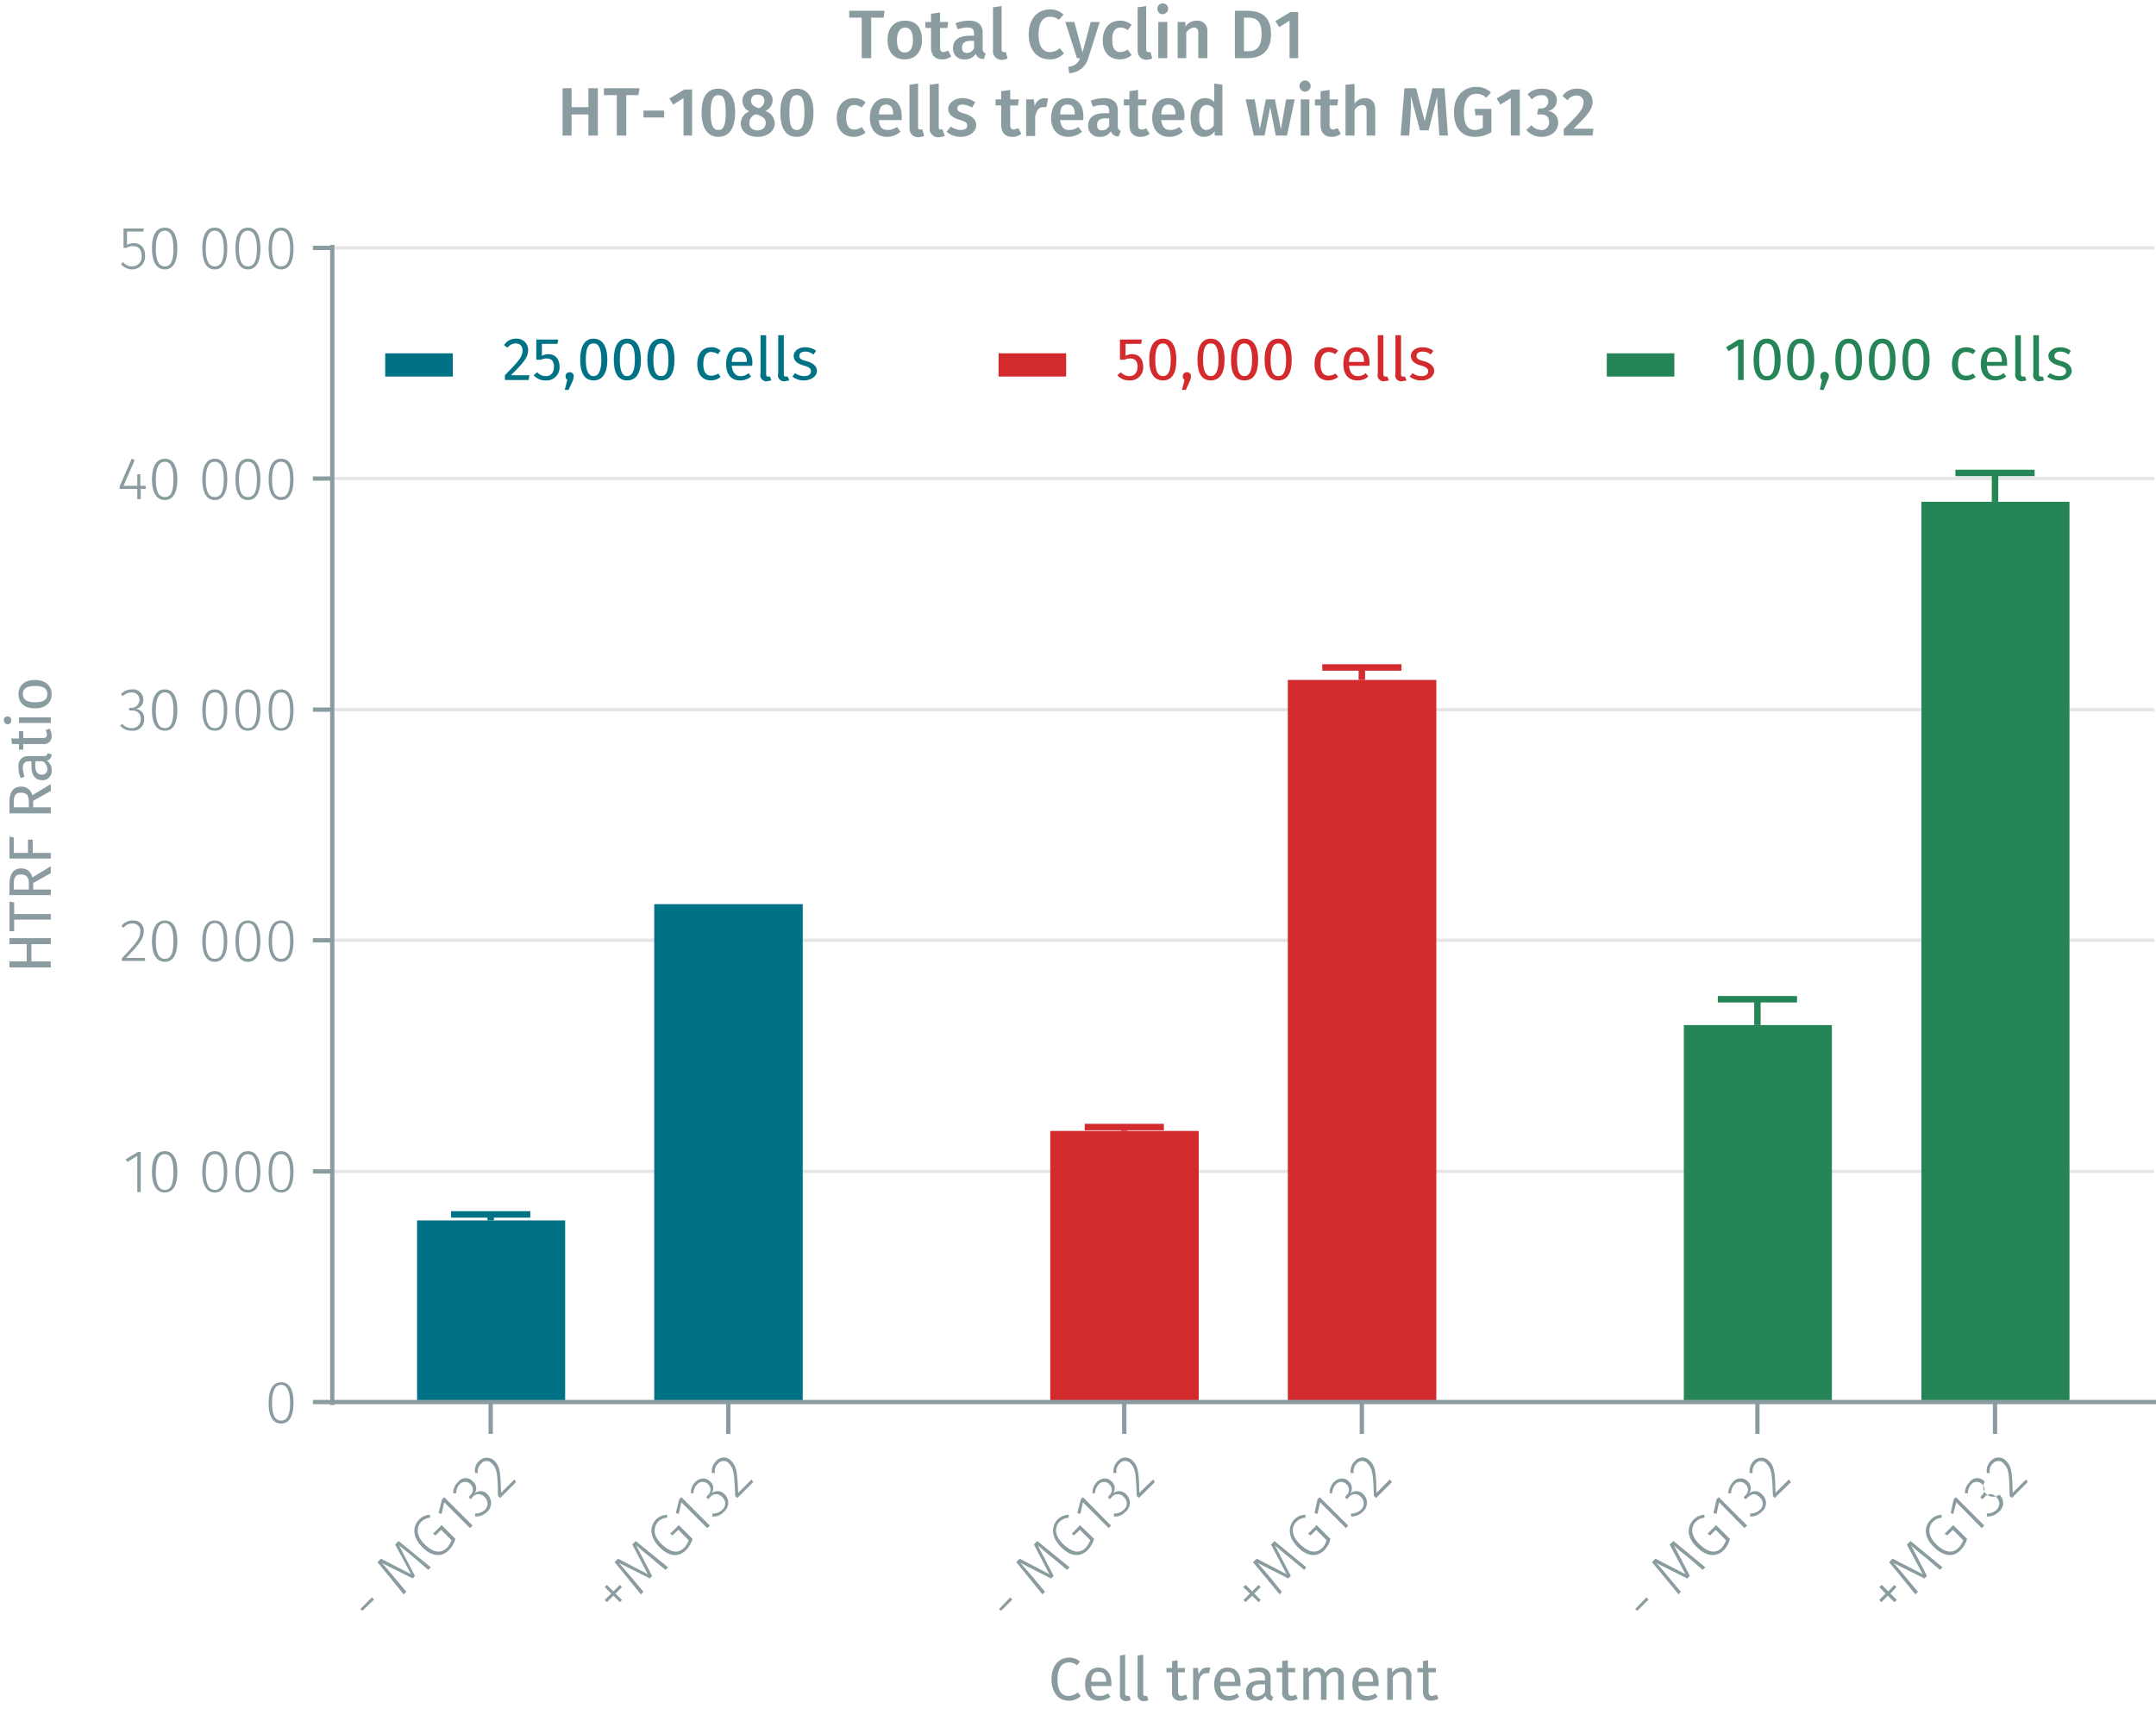 <svg id="Calque_1" data-name="Calque 1" xmlns="http://www.w3.org/2000/svg" viewBox="0 0 500.9 400"><line x1="77.2" y1="272.2" x2="500.5" y2="272.2" fill="none" stroke="#e5e5e5" stroke-miterlimit="10" stroke-width="0.75"/><line x1="77.2" y1="218.5" x2="500.5" y2="218.5" fill="none" stroke="#e5e5e5" stroke-miterlimit="10" stroke-width="0.75"/><line x1="77.2" y1="164.9" x2="500.5" y2="164.9" fill="none" stroke="#e5e5e5" stroke-miterlimit="10" stroke-width="0.75"/><line x1="77.2" y1="111.2" x2="500.5" y2="111.2" fill="none" stroke="#e5e5e5" stroke-miterlimit="10" stroke-width="0.75"/><line x1="77.2" y1="57.6" x2="500.5" y2="57.6" fill="none" stroke="#e5e5e5" stroke-miterlimit="10" stroke-width="0.75"/><polyline points="391.2 238.2 391.2 325.8 425.6 325.8 425.6 238.2 391.2 238.2" fill="#268557" fill-rule="evenodd"/><polyline points="446.4 116.6 446.4 325.8 480.8 325.8 480.8 116.6 446.4 116.6" fill="#268557" fill-rule="evenodd"/><polyline points="244 262.8 244 325.8 278.5 325.8 278.5 262.8 244 262.8" fill="#d32a2e" fill-rule="evenodd"/><polyline points="299.2 158 299.2 325.8 333.7 325.8 333.7 158 299.2 158" fill="#d32a2e" fill-rule="evenodd"/><polyline points="96.9 283.6 96.9 325.8 131.3 325.8 131.3 283.6 96.9 283.6" fill="#007286" fill-rule="evenodd"/><polyline points="152 210.1 152 325.8 186.5 325.8 186.5 210.1 152 210.1" fill="#007286" fill-rule="evenodd"/><path d="M463.5,333.2v-7.4m-55.2,7.4v-7.4m-91.9,7.4v-7.4m-55.2,7.4v-7.4m-92,7.4v-7.4M114,333.2v-7.4m-37.2,0H500.9" fill="none" stroke="#8b9ca0" stroke-miterlimit="10"/><path d="M68.2,326c0,3.1-1,4.8-2.9,4.8s-2.9-1.7-2.9-4.8,1-4.8,2.9-4.8S68.2,322.8,68.2,326Zm-5,0c0,2.8.7,4.1,2.1,4.1s2.1-1.2,2.1-4.1-.8-4.2-2.1-4.2S63.2,323.1,63.2,326Z" fill="#8b9ca0"/><path d="M32.7,277h-.8v-8.4L29.6,270l-.4-.6,2.8-1.7h.7Z" fill="#8b9ca0"/><path d="M41.2,272.3c0,3.2-1,4.8-2.9,4.8s-3-1.6-3-4.8,1.1-4.8,3-4.8S41.2,269.2,41.2,272.3Zm-5,0c0,2.9.7,4.2,2.1,4.2s2-1.3,2-4.2-.7-4.1-2-4.1S36.2,269.5,36.2,272.3Z" fill="#8b9ca0"/><path d="M52.8,272.3c0,3.2-1,4.8-2.9,4.8s-2.9-1.6-2.9-4.8,1-4.8,2.9-4.8S52.8,269.2,52.8,272.3Zm-5,0c0,2.9.7,4.2,2.1,4.2s2.1-1.3,2.1-4.2-.8-4.1-2.1-4.1S47.8,269.5,47.8,272.3Z" fill="#8b9ca0"/><path d="M60.5,272.3c0,3.2-1,4.8-2.9,4.8s-2.9-1.6-2.9-4.8,1-4.8,2.9-4.8S60.5,269.2,60.5,272.3Zm-5,0c0,2.9.7,4.2,2.1,4.2s2.1-1.3,2.1-4.2-.8-4.1-2.1-4.1S55.5,269.5,55.5,272.3Z" fill="#8b9ca0"/><path d="M68.2,272.3c0,3.2-1,4.8-2.9,4.8s-2.9-1.6-2.9-4.8,1-4.8,2.9-4.8S68.2,269.2,68.2,272.3Zm-5,0c0,2.9.7,4.2,2.1,4.2s2.1-1.3,2.1-4.2-.8-4.1-2.1-4.1S63.2,269.5,63.2,272.3Z" fill="#8b9ca0"/><path d="M33.4,216.3c0,1.9-1,3-4.1,6.3h4.4v.7H28.3v-.6c3.5-3.7,4.3-4.7,4.3-6.3a1.7,1.7,0,0,0-1.8-1.8,2.5,2.5,0,0,0-2.1,1l-.5-.4a3.1,3.1,0,0,1,2.7-1.3A2.3,2.3,0,0,1,33.4,216.3Z" fill="#8b9ca0"/><path d="M41.2,218.7c0,3.1-1,4.8-2.9,4.8s-3-1.7-3-4.8,1.1-4.8,3-4.8S41.2,215.5,41.2,218.7Zm-5,0c0,2.8.7,4.1,2.1,4.1s2-1.2,2-4.1-.7-4.2-2-4.2S36.2,215.8,36.2,218.7Z" fill="#8b9ca0"/><path d="M52.8,218.7c0,3.1-1,4.8-2.9,4.8s-2.9-1.7-2.9-4.8,1-4.8,2.9-4.8S52.8,215.5,52.8,218.7Zm-5,0c0,2.8.7,4.1,2.1,4.1s2.1-1.2,2.1-4.1-.8-4.2-2.1-4.2S47.8,215.8,47.8,218.7Z" fill="#8b9ca0"/><path d="M60.5,218.7c0,3.1-1,4.8-2.9,4.8s-2.9-1.7-2.9-4.8,1-4.8,2.9-4.8S60.5,215.5,60.5,218.7Zm-5,0c0,2.8.7,4.1,2.1,4.1s2.1-1.2,2.1-4.1-.8-4.2-2.1-4.2S55.5,215.8,55.5,218.7Z" fill="#8b9ca0"/><path d="M68.2,218.7c0,3.1-1,4.8-2.9,4.8s-2.9-1.7-2.9-4.8,1-4.8,2.9-4.8S68.2,215.5,68.2,218.7Zm-5,0c0,2.8.7,4.1,2.1,4.1s2.1-1.2,2.1-4.1-.8-4.2-2.1-4.2S63.2,215.8,63.2,218.7Z" fill="#8b9ca0"/><path d="M33.3,162.6a2,2,0,0,1-1.9,2.1,2.2,2.2,0,0,1,2.1,2.4,2.6,2.6,0,0,1-2.9,2.7,3.4,3.4,0,0,1-2.7-1.2l.5-.4a2.8,2.8,0,0,0,2.1,1,2,2,0,0,0,2.2-2.1c0-1.4-.8-2-2.1-2H30v-.6h.4a1.9,1.9,0,0,0,2-1.9,1.7,1.7,0,0,0-1.8-1.7,3,3,0,0,0-2.1.9l-.4-.5a3.4,3.4,0,0,1,2.5-1.1A2.4,2.4,0,0,1,33.3,162.6Z" fill="#8b9ca0"/><path d="M41.2,165c0,3.2-1,4.8-2.9,4.8s-3-1.6-3-4.8,1.1-4.8,3-4.8S41.2,161.9,41.2,165Zm-5,0c0,2.9.7,4.2,2.1,4.2s2-1.3,2-4.2-.7-4.1-2-4.1S36.2,162.2,36.2,165Z" fill="#8b9ca0"/><path d="M52.8,165c0,3.2-1,4.8-2.9,4.8S47,168.2,47,165s1-4.8,2.9-4.8S52.8,161.9,52.8,165Zm-5,0c0,2.9.7,4.2,2.1,4.2S52,167.9,52,165s-.8-4.1-2.1-4.1S47.8,162.2,47.8,165Z" fill="#8b9ca0"/><path d="M60.5,165c0,3.2-1,4.8-2.9,4.8s-2.9-1.6-2.9-4.8,1-4.8,2.9-4.8S60.5,161.9,60.5,165Zm-5,0c0,2.9.7,4.2,2.1,4.2s2.1-1.3,2.1-4.2-.8-4.1-2.1-4.1S55.5,162.2,55.5,165Z" fill="#8b9ca0"/><path d="M68.2,165c0,3.2-1,4.8-2.9,4.8s-2.9-1.6-2.9-4.8,1-4.8,2.9-4.8S68.2,161.9,68.2,165Zm-5,0c0,2.9.7,4.2,2.1,4.2s2.1-1.3,2.1-4.2-.8-4.1-2.1-4.1S63.2,162.2,63.2,165Z" fill="#8b9ca0"/><path d="M33.9,113.6H32.7V116h-.8v-2.4H27.8V113l2.8-6.4.7.3-2.6,6h3.2v-2.7h.7v2.7h1.2Z" fill="#8b9ca0"/><path d="M41.2,111.4c0,3.1-1,4.8-2.9,4.8s-3-1.7-3-4.8,1.1-4.8,3-4.8S41.2,108.2,41.2,111.4Zm-5,0c0,2.9.7,4.1,2.1,4.1s2-1.2,2-4.1-.7-4.1-2-4.1S36.2,108.5,36.2,111.4Z" fill="#8b9ca0"/><path d="M52.8,111.4c0,3.1-1,4.8-2.9,4.8s-2.9-1.7-2.9-4.8,1-4.8,2.9-4.8S52.8,108.2,52.8,111.4Zm-5,0c0,2.9.7,4.1,2.1,4.1s2.1-1.2,2.1-4.1-.8-4.1-2.1-4.1S47.8,108.5,47.8,111.4Z" fill="#8b9ca0"/><path d="M60.5,111.4c0,3.1-1,4.8-2.9,4.8s-2.9-1.7-2.9-4.8,1-4.8,2.9-4.8S60.5,108.2,60.5,111.4Zm-5,0c0,2.9.7,4.1,2.1,4.1s2.1-1.2,2.1-4.1-.8-4.1-2.1-4.1S55.5,108.5,55.5,111.4Z" fill="#8b9ca0"/><path d="M68.2,111.4c0,3.1-1,4.8-2.9,4.8s-2.9-1.7-2.9-4.8,1-4.8,2.9-4.8S68.2,108.2,68.2,111.4Zm-5,0c0,2.9.7,4.1,2.1,4.1s2.1-1.2,2.1-4.1-.8-4.1-2.1-4.1S63.2,108.5,63.2,111.4Z" fill="#8b9ca0"/><path d="M33.3,53.8H29.5v3.1a3.4,3.4,0,0,1,1.6-.4c1.6,0,2.6,1.1,2.6,2.9a3,3,0,0,1-3,3.2,3.6,3.6,0,0,1-2.6-1.2l.5-.5a2.5,2.5,0,0,0,2.1,1,2.2,2.2,0,0,0,2.2-2.5c0-1.6-.9-2.2-2-2.2a2.6,2.6,0,0,0-1.5.4h-.7V53.1h4.7Z" fill="#8b9ca0"/><path d="M41.2,57.8c0,3.1-1,4.8-2.9,4.8s-3-1.7-3-4.9,1.1-4.8,3-4.8S41.2,54.6,41.2,57.8Zm-5-.1c0,2.9.7,4.2,2.1,4.2s2-1.3,2-4.1-.7-4.2-2-4.2S36.2,54.9,36.2,57.7Z" fill="#8b9ca0"/><path d="M52.8,57.8c0,3.1-1,4.8-2.9,4.8S47,60.9,47,57.7s1-4.8,2.9-4.8S52.8,54.6,52.8,57.8Zm-5-.1c0,2.9.7,4.2,2.1,4.2S52,60.6,52,57.8s-.8-4.2-2.1-4.2S47.8,54.9,47.8,57.7Z" fill="#8b9ca0"/><path d="M60.5,57.8c0,3.1-1,4.8-2.9,4.8s-2.9-1.7-2.9-4.9,1-4.8,2.9-4.8S60.5,54.6,60.5,57.8Zm-5-.1c0,2.9.7,4.2,2.1,4.2s2.1-1.3,2.1-4.1-.8-4.2-2.1-4.2S55.5,54.9,55.5,57.7Z" fill="#8b9ca0"/><path d="M68.2,57.8c0,3.1-1,4.8-2.9,4.8s-2.9-1.7-2.9-4.9,1-4.8,2.9-4.8S68.2,54.6,68.2,57.8Zm-5-.1c0,2.9.7,4.2,2.1,4.2s2.1-1.3,2.1-4.1-.8-4.2-2.1-4.2S63.2,54.9,63.2,57.7Z" fill="#8b9ca0"/><path d="M77.2,57.6H72.7m4.5,53.6H72.7m4.5,53.7H72.7m4.5,53.6H72.7m4.5,53.7H72.7m4.5,53.6H72.7m4.5.7V56.9" fill="none" stroke="#8b9ca0" stroke-miterlimit="10"/><polyline points="399.1 232.2 417.5 232.2 408.3 232.2 408.3 238.2" fill="none" stroke="#268557" stroke-miterlimit="10" stroke-width="1.5"/><polyline points="454.3 109.9 472.7 109.9 463.5 109.9 463.5 116.6" fill="none" stroke="#268557" stroke-miterlimit="10" stroke-width="1.5"/><polyline points="252 261.9 270.4 261.9 261.2 261.9 261.2 262.8" fill="none" stroke="#d32a2e" stroke-miterlimit="10" stroke-width="1.5"/><polyline points="307.2 155.1 325.6 155.1 316.4 155.1 316.4 158" fill="none" stroke="#d32a2e" stroke-miterlimit="10" stroke-width="1.5"/><polyline points="104.8 282.2 123.2 282.2 114 282.2 114 283.6" fill="none" stroke="#007286" stroke-miterlimit="10" stroke-width="1.5"/><path d="M205.3,4.1h-2.9v9.4h-2.2V4.1h-2.9V2.5h8.2Z" fill="#8b9ca0"/><path d="M214.2,9.3c0,2.7-1.5,4.5-4,4.5s-4-1.7-4-4.5,1.5-4.5,4.1-4.5S214.2,6.5,214.2,9.3Zm-5.8,0c0,2,.6,2.9,1.8,2.9s1.9-.9,1.9-2.9-.7-2.9-1.8-2.9S208.4,7.3,208.4,9.3Z" fill="#8b9ca0"/><path d="M221,13.1a3.3,3.3,0,0,1-2.1.7c-1.7,0-2.6-1-2.6-2.8V6.5H215V5.1h1.3V3.2l2.1-.3V5.1h1.9l-.2,1.4h-1.7V11c0,.8.2,1.1.9,1.1l1-.3Z" fill="#8b9ca0"/><path d="M229,12.4l-.4,1.3a1.8,1.8,0,0,1-1.9-1.2,2.9,2.9,0,0,1-2.6,1.3,2.5,2.5,0,0,1-2.7-2.6c0-1.9,1.4-2.9,3.9-2.9h1V7.8c0-1.1-.5-1.4-1.6-1.4a7.3,7.3,0,0,0-2.2.4L222,5.4a8.9,8.9,0,0,1,3.1-.6c2.3,0,3.2,1.1,3.2,2.9v3.6A1,1,0,0,0,229,12.4Zm-2.7-1.2V9.5h-.8c-1.3,0-2,.5-2,1.5s.4,1.3,1.2,1.3A1.8,1.8,0,0,0,226.3,11.2Z" fill="#8b9ca0"/><path d="M230.7,11.6V1.7l2-.3V11.5c0,.4.2.6.5.6h.5l.4,1.5a4.2,4.2,0,0,1-1.3.3A2,2,0,0,1,230.7,11.6Z" fill="#8b9ca0"/><path d="M247.1,3.4,246,4.6a3.1,3.1,0,0,0-2-.7c-1.6,0-2.7,1.1-2.7,4.1s1.1,4.1,2.7,4.1a3.4,3.4,0,0,0,2.2-.9l1,1.2a4.4,4.4,0,0,1-3.3,1.4c-2.9,0-4.9-2.1-4.9-5.8s2.1-5.8,4.9-5.8A4.4,4.4,0,0,1,247.1,3.4Z" fill="#8b9ca0"/><path d="M252.8,13.6a4.7,4.7,0,0,1-4.4,3.4l-.2-1.5a2.8,2.8,0,0,0,2.7-2h-.7l-2.7-8.4h2.1l1.9,7.1,1.9-7.1h2.1Z" fill="#8b9ca0"/><path d="M262.9,5.8,262,7a2.7,2.7,0,0,0-1.7-.6c-1.2,0-1.9.9-1.9,2.9s.7,2.8,1.9,2.8a2.9,2.9,0,0,0,1.7-.6l.9,1.3a4.1,4.1,0,0,1-2.7,1c-2.5,0-4-1.7-4-4.4s1.5-4.6,4-4.6A3.8,3.8,0,0,1,262.9,5.8Z" fill="#8b9ca0"/><path d="M264.3,11.6V1.7l2-.3V11.5c0,.4.2.6.5.6h.5l.4,1.5a4.2,4.2,0,0,1-1.4.3C265,13.8,264.3,13,264.3,11.6Z" fill="#8b9ca0"/><path d="M271.4,2a1.3,1.3,0,0,1-1.3,1.3A1.2,1.2,0,0,1,268.9,2,1.2,1.2,0,0,1,270.1.8,1.2,1.2,0,0,1,271.4,2Zm-.2,11.5h-2.1V5.1h2.1Z" fill="#8b9ca0"/><path d="M280.5,7.4v6.1h-2.1V7.7c0-1-.4-1.3-1-1.3a2.4,2.4,0,0,0-1.8,1.2v5.9h-2V5.1h1.8V6.2a3.1,3.1,0,0,1,2.6-1.4A2.3,2.3,0,0,1,280.5,7.4Z" fill="#8b9ca0"/><path d="M295.3,7.9c0,4.5-2.8,5.6-5.4,5.6h-3V2.5h2.7C292.5,2.5,295.3,3.4,295.3,7.9ZM289,4.1v7.8h1c1.7,0,3.1-.7,3.1-4s-1.5-3.8-3.1-3.8Z" fill="#8b9ca0"/><path d="M301.6,13.5h-2V4.8l-2.4,1.5-.9-1.4,3.5-2.1h1.8Z" fill="#8b9ca0"/><path d="M136.7,26.6h-3.9v4.9h-2.1v-11h2.1v4.4h3.9V20.5h2.2v11h-2.2Z" fill="#8b9ca0"/><path d="M148.3,22.1h-2.8v9.4h-2.2V22.1h-3V20.5h8.3Z" fill="#8b9ca0"/><path d="M149.5,25.7h4.8v1.6h-4.8Z" fill="#8b9ca0"/><path d="M160.8,31.5h-2V22.8l-2.4,1.5-.9-1.4,3.5-2.1h1.8Z" fill="#8b9ca0"/><path d="M170.8,26.1c0,3.7-1.4,5.7-3.9,5.7s-3.9-2-3.9-5.7,1.4-5.5,3.9-5.5S170.8,22.6,170.8,26.1Zm-5.7,0c0,3.1.6,4.1,1.8,4.1s1.7-1,1.7-4.1-.5-4-1.7-4S165.1,23.2,165.1,26.1Z" fill="#8b9ca0"/><path d="M180,28.6c0,1.8-1.6,3.2-4,3.2s-3.9-1.4-3.9-3.1a3,3,0,0,1,2-2.8,2.7,2.7,0,0,1-1.6-2.5c0-1.8,1.6-2.8,3.5-2.8s3.5.9,3.5,2.7a2.8,2.8,0,0,1-1.7,2.5A3.1,3.1,0,0,1,180,28.6Zm-2.1,0c0-1-.5-1.4-2-2h-.5a2.2,2.2,0,0,0-1.3,2.1c0,1,.8,1.6,1.9,1.6S177.9,29.6,177.9,28.6Zm-3.4-5.2c0,.9.6,1.3,1.6,1.7h.3a1.9,1.9,0,0,0,1.2-1.8A1.4,1.4,0,0,0,176,22,1.3,1.3,0,0,0,174.5,23.4Z" fill="#8b9ca0"/><path d="M189,26.1c0,3.7-1.3,5.7-3.9,5.7s-3.8-2-3.8-5.7,1.3-5.5,3.8-5.5S189,22.6,189,26.1Zm-5.6,0c0,3.1.5,4.1,1.7,4.1s1.8-1,1.8-4.1-.6-4-1.8-4S183.4,23.2,183.4,26.1Z" fill="#8b9ca0"/><path d="M201.1,23.8l-.9,1.2a2.9,2.9,0,0,0-1.7-.6c-1.2,0-1.9.9-1.9,2.9s.7,2.8,1.9,2.8a2.9,2.9,0,0,0,1.7-.6l.9,1.3a4.3,4.3,0,0,1-2.7,1c-2.5,0-4-1.7-4-4.4s1.5-4.6,4-4.6A3.8,3.8,0,0,1,201.1,23.8Z" fill="#8b9ca0"/><path d="M209.5,27.9h-5.3c.1,1.8.9,2.3,2.1,2.3a3.7,3.7,0,0,0,2.1-.7l.8,1.1a4.6,4.6,0,0,1-3.1,1.2c-2.6,0-4-1.8-4-4.4s1.3-4.6,3.7-4.6,3.7,1.6,3.7,4.3Zm-2-1.4c0-1.4-.5-2.2-1.6-2.2s-1.6.6-1.7,2.3h3.3Z" fill="#8b9ca0"/><path d="M211.3,29.6V19.7l2-.3V29.5c0,.4.1.6.5.6h.5l.4,1.5a4.9,4.9,0,0,1-1.4.3C212,31.8,211.3,31,211.3,29.6Z" fill="#8b9ca0"/><path d="M216,29.6V19.7l2.1-.3V29.5c0,.4.1.6.4.6h.5l.5,1.5a5.8,5.8,0,0,1-1.4.3A2,2,0,0,1,216,29.6Z" fill="#8b9ca0"/><path d="M226.6,23.8l-.8,1.2a4.4,4.4,0,0,0-2.2-.7c-.8,0-1.2.4-1.2.9s.3.8,1.7,1.2,2.7,1.2,2.7,2.7-1.6,2.7-3.5,2.7a5,5,0,0,1-3.4-1.2l1-1.2a4,4,0,0,0,2.3.8c.9,0,1.5-.3,1.5-1s-.3-.9-1.9-1.4-2.5-1.3-2.5-2.5,1.3-2.5,3.3-2.5A4.9,4.9,0,0,1,226.6,23.8Z" fill="#8b9ca0"/><path d="M237.3,31.1a3.3,3.3,0,0,1-2.1.7c-1.7,0-2.6-1-2.6-2.8V24.5h-1.3V23.1h1.3V21.2l2.1-.3v2.2h2l-.2,1.4h-1.8V29c0,.8.3,1.1.9,1.1l1-.3Z" fill="#8b9ca0"/><path d="M243.5,22.9l-.4,2h-.7c-1.1,0-1.6.8-1.9,2.2v4.5h-2.1V23.1h1.8l.2,1.6a2.4,2.4,0,0,1,2.2-1.9Z" fill="#8b9ca0"/><path d="M251.6,27.9h-5.3c.2,1.8,1,2.3,2.1,2.3a3.3,3.3,0,0,0,2.1-.7l.9,1.1a5,5,0,0,1-3.2,1.2c-2.6,0-4-1.8-4-4.4s1.4-4.6,3.8-4.6,3.7,1.6,3.7,4.3A1.9,1.9,0,0,1,251.6,27.9Zm-1.9-1.4c0-1.4-.5-2.2-1.7-2.2s-1.6.6-1.7,2.3h3.4Z" fill="#8b9ca0"/><path d="M260.4,30.4l-.5,1.3a1.7,1.7,0,0,1-1.8-1.2,2.9,2.9,0,0,1-2.6,1.3,2.5,2.5,0,0,1-2.7-2.6c0-1.9,1.4-2.9,3.9-2.9h1v-.5c0-1.1-.5-1.4-1.6-1.4a6.9,6.9,0,0,0-2.2.4l-.5-1.4a8.9,8.9,0,0,1,3.1-.6c2.2,0,3.2,1.1,3.2,2.9v3.6A1,1,0,0,0,260.4,30.4Zm-2.7-1.2V27.5h-.8c-1.4,0-2,.5-2,1.5s.4,1.3,1.2,1.3A1.8,1.8,0,0,0,257.7,29.2Z" fill="#8b9ca0"/><path d="M267.1,31.1a3.4,3.4,0,0,1-2.2.7c-1.6,0-2.5-1-2.5-2.8V24.5h-1.3V23.1h1.3V21.2l2-.3v2.2h2l-.2,1.4h-1.8V29c0,.8.3,1.1.9,1.1a1.7,1.7,0,0,0,1-.3Z" fill="#8b9ca0"/><path d="M275.1,27.9h-5.3c.2,1.8,1,2.3,2.1,2.3a3.5,3.5,0,0,0,2.1-.7l.8,1.1a4.6,4.6,0,0,1-3.1,1.2c-2.6,0-4-1.8-4-4.4s1.3-4.6,3.7-4.6,3.8,1.6,3.8,4.3C275.2,27.4,275.1,27.7,275.1,27.9Zm-2-1.4c0-1.4-.5-2.2-1.6-2.2s-1.6.6-1.7,2.3h3.3Z" fill="#8b9ca0"/><path d="M284,19.7V31.5h-1.8v-1a2.9,2.9,0,0,1-2.4,1.3c-2.1,0-3.2-1.8-3.2-4.5s1.3-4.5,3.4-4.5a2.9,2.9,0,0,1,2.1.9V19.4Zm-2,9.4V25.3a1.9,1.9,0,0,0-1.6-.9c-1.1,0-1.8.9-1.8,2.9s.6,2.9,1.7,2.9A2.1,2.1,0,0,0,282,29.1Z" fill="#8b9ca0"/><path d="M299,31.5h-2.6l-1.3-6.6-1.3,6.6h-2.5l-1.9-8.4h2.1l1.2,6.9,1.4-6.9h2.1l1.4,6.9,1.2-6.9h2Z" fill="#8b9ca0"/><path d="M304.5,20a1.3,1.3,0,0,1-2.6,0,1.3,1.3,0,0,1,2.6,0Zm-.3,11.5h-2V23.1h2Z" fill="#8b9ca0"/><path d="M311.5,31.1a3.3,3.3,0,0,1-2.1.7c-1.7,0-2.6-1-2.6-2.8V24.5h-1.3V23.1h1.3V21.2l2.1-.3v2.2h2l-.2,1.4h-1.8V29c0,.8.3,1.1.9,1.1l1-.3Z" fill="#8b9ca0"/><path d="M319.5,25.4v6.1h-2V25.7c0-1-.4-1.3-1-1.3a2.2,2.2,0,0,0-1.8,1.2v5.9h-2.1V19.7l2.1-.2v4.6a2.9,2.9,0,0,1,2.4-1.3C318.7,22.8,319.5,23.8,319.5,25.4Z" fill="#8b9ca0"/><path d="M336.4,31.5h-2l-.3-4.6c-.1-1.6-.2-3.3-.2-4.5l-2,7.9h-2l-2.1-7.9c0,1.5,0,3-.1,4.6l-.3,4.5h-2l.9-11H329l2,7.7,1.8-7.7h2.8Z" fill="#8b9ca0"/><path d="M346.4,21.5l-1.1,1.2a3.3,3.3,0,0,0-2.3-.9c-1.6,0-2.9,1.2-2.9,4.2s.9,4.2,2.6,4.2a4.1,4.1,0,0,0,1.8-.5V26.8h-1.7l-.2-1.5h3.9v5.4a7,7,0,0,1-3.8,1.1c-3.1,0-4.9-2-4.9-5.8s2.4-5.8,5.1-5.8A4.8,4.8,0,0,1,346.4,21.5Z" fill="#8b9ca0"/><path d="M353.1,31.5H351V22.8l-2.4,1.5-.9-1.4,3.5-2.1h1.9Z" fill="#8b9ca0"/><path d="M361.7,23.3a2.5,2.5,0,0,1-2.1,2.5,2.6,2.6,0,0,1,2.4,2.7c0,1.8-1.4,3.3-3.9,3.3a4.6,4.6,0,0,1-3.5-1.6l1.2-1.1a3.1,3.1,0,0,0,2.2,1.1,1.7,1.7,0,0,0,1.9-1.8c0-1.3-.7-1.8-1.9-1.8h-.9l.3-1.4h.6a1.6,1.6,0,0,0,1.7-1.7,1.4,1.4,0,0,0-1.6-1.4,3,3,0,0,0-2.2,1l-1-1.2a4.8,4.8,0,0,1,3.4-1.3C360.5,20.6,361.7,21.8,361.7,23.3Z" fill="#8b9ca0"/><path d="M370,23.6c0,1.8-1.1,3.1-4.4,6.3h4.6l-.2,1.6h-6.7V30c3.7-3.7,4.6-4.7,4.6-6.3a1.5,1.5,0,0,0-1.6-1.5,2.5,2.5,0,0,0-2.1,1.1l-1.2-1a4.1,4.1,0,0,1,3.5-1.7C368.7,20.6,370,21.9,370,23.6Z" fill="#8b9ca0"/><path d="M250.9,386.1l-.7.9a2.7,2.7,0,0,0-1.8-.7c-1.5,0-2.7,1-2.7,3.9s1.1,3.9,2.6,3.9a3.6,3.6,0,0,0,2.1-.8l.7.8a3.8,3.8,0,0,1-2.8,1.1c-2.3,0-4-1.8-4-5s1.8-5,4-5A3.6,3.6,0,0,1,250.9,386.1Z" fill="#8b9ca0"/><path d="M258.2,391.8h-4.7c.1,1.7.9,2.3,2,2.3a3.3,3.3,0,0,0,1.9-.6l.6.8a4.8,4.8,0,0,1-2.6.9c-2.1,0-3.3-1.5-3.3-3.8s1.2-3.9,3.1-3.9,3,1.4,3,3.6Zm-1.2-1.1c0-1.4-.6-2.2-1.8-2.2s-1.6.7-1.7,2.3H257Z" fill="#8b9ca0"/><path d="M260.2,393.6v-8.9l1.2-.2v9c0,.4.2.6.5.6h.5l.3.9a1.7,1.7,0,0,1-1,.3A1.4,1.4,0,0,1,260.2,393.6Z" fill="#8b9ca0"/><path d="M264.3,393.6v-8.9l1.3-.2v9c0,.4.1.6.4.6h.5l.3.9a1.7,1.7,0,0,1-1,.3A1.4,1.4,0,0,1,264.3,393.6Z" fill="#8b9ca0"/><path d="M275.9,394.7a2.8,2.8,0,0,1-1.6.5,1.8,1.8,0,0,1-2-2.1v-4.5H271v-1h1.3V386l1.3-.2v1.8h1.7v1h-1.6V393c0,.8.2,1.1.9,1.1l1-.3Z" fill="#8b9ca0"/><path d="M281.2,387.5l-.3,1.3h-.6q-1.4,0-1.8,2.1V395h-1.3v-7.4h1.1l.2,1.5c.4-1.1,1-1.6,1.9-1.6Z" fill="#8b9ca0"/><path d="M288.2,391.8h-4.7c.1,1.7.9,2.3,2,2.3a3.5,3.5,0,0,0,1.9-.6l.5.8a4.2,4.2,0,0,1-2.5.9c-2.1,0-3.3-1.5-3.3-3.8s1.2-3.9,3.1-3.9,3,1.4,3,3.6Zm-1.3-1.1c0-1.4-.5-2.2-1.7-2.2s-1.6.7-1.7,2.3h3.4Z" fill="#8b9ca0"/><path d="M295.8,394.3l-.3.9a1.6,1.6,0,0,1-1.5-1.1,2.7,2.7,0,0,1-2.2,1.1,2.1,2.1,0,0,1-2.3-2.2c0-1.6,1.2-2.5,3.2-2.5h1.2V390c0-1.1-.6-1.5-1.6-1.5a10,10,0,0,0-2,.4l-.3-.9a6,6,0,0,1,2.6-.5c1.7,0,2.6.9,2.6,2.4v3.4A.9.9,0,0,0,295.8,394.3Zm-1.9-1.2v-1.7h-1c-1.4,0-2,.5-2,1.5s.4,1.3,1.2,1.3A2.1,2.1,0,0,0,293.9,393.1Z" fill="#8b9ca0"/><path d="M301.5,394.7a3,3,0,0,1-1.6.5,1.8,1.8,0,0,1-2-2.1v-4.5h-1.3v-1h1.3V386l1.3-.2v1.8h1.7v1h-1.6V393c0,.8.2,1.1.9,1.1l.9-.3Z" fill="#8b9ca0"/><path d="M312.2,389.7V395h-1.3v-5.1c0-1.1-.4-1.4-1-1.4s-1.2.5-1.7,1.3V395h-1.3v-5.1c0-1.1-.5-1.4-1.1-1.4s-1.2.5-1.7,1.3V395h-1.3v-7.4h1.1v1.1a2.6,2.6,0,0,1,2.2-1.2,1.8,1.8,0,0,1,1.8,1.3,2.6,2.6,0,0,1,2.2-1.3A2,2,0,0,1,312.2,389.7Z" fill="#8b9ca0"/><path d="M320.3,391.8h-4.7c.1,1.7.9,2.3,2,2.3a3.3,3.3,0,0,0,1.9-.6l.6.8a4.8,4.8,0,0,1-2.6.9c-2.1,0-3.3-1.5-3.3-3.8s1.2-3.9,3.1-3.9,3,1.4,3,3.6Zm-1.3-1.1c0-1.4-.5-2.2-1.7-2.2s-1.6.7-1.7,2.3H319Z" fill="#8b9ca0"/><path d="M327.9,389.7V395h-1.2v-5.1c0-1.1-.5-1.4-1.2-1.4a2.3,2.3,0,0,0-1.9,1.3V395h-1.3v-7.4h1.1v1.1a2.8,2.8,0,0,1,2.3-1.2A1.9,1.9,0,0,1,327.9,389.7Z" fill="#8b9ca0"/><path d="M334.2,394.7a3.1,3.1,0,0,1-1.7.5c-1.2,0-1.9-.7-1.9-2.1v-4.5h-1.3v-1h1.3V386l1.2-.2v1.8h1.8v1h-1.7V393c0,.8.3,1.1.9,1.1l1-.3Z" fill="#8b9ca0"/><path d="M7.3,219.4v4h4.5v1.4H2.2v-1.4h4v-4h-4V218h9.6v1.4Z" fill="#8b9ca0"/><path d="M3.3,209.7v2.7h8.5v1.3H3.3v2.7H2.2v-6.9Z" fill="#8b9ca0"/><path d="M7.7,205.2v1.5h4.1V208H2.2v-2.5c0-2.4.9-3.7,2.7-3.7a2.5,2.5,0,0,1,2.6,2.1l4.3-2.6v1.6Zm-1,.1c0-1.3-.5-2.1-1.8-2.1s-1.7.7-1.7,2.3v1.2H6.7Z" fill="#8b9ca0"/><path d="M2.2,199.5v-5.1l1,.2v3.6H6.5v-3.1H7.6v3.1h4.2v1.3Z" fill="#8b9ca0"/><path d="M7.7,186.1v1.5h4.1V189H2.2v-2.6q0-3.6,2.7-3.6a2.5,2.5,0,0,1,2.6,2l4.3-2.6v1.6Zm-1,.2c0-1.4-.5-2.1-1.8-2.1s-1.7.7-1.7,2.2v1.2H6.7Z" fill="#8b9ca0"/><path d="M11.1,175l.9.3a1.6,1.6,0,0,1-1.1,1.5A2.4,2.4,0,0,1,12,179a2.1,2.1,0,0,1-2.2,2.3c-1.6,0-2.5-1.2-2.5-3.2v-1.2H6.8c-1.1,0-1.5.6-1.5,1.6a10,10,0,0,0,.4,2l-.9.3a6,6,0,0,1-.5-2.6,2.2,2.2,0,0,1,2.4-2.5h3.4A.9.9,0,0,0,11.1,175Zm-1.2,1.9H8.2v1q0,2.1,1.5,2.1a1.2,1.2,0,0,0,1.3-1.3A2.1,2.1,0,0,0,9.9,176.9Z" fill="#8b9ca0"/><path d="M11.5,169.3a3,3,0,0,1,.5,1.6,1.8,1.8,0,0,1-2.1,2H5.4v1.3h-1v-1.3H2.8l-.2-1.3H4.4v-1.7h1v1.6H9.8c.8,0,1.1-.2,1.1-.8a1.7,1.7,0,0,0-.3-1Z" fill="#8b9ca0"/><path d="M1.8,166.5c.5,0,.8.3.8.9a.8.8,0,0,1-.8.9.9.9,0,0,1-.9-.9A.8.8,0,0,1,1.8,166.5Zm10,.2V168H4.4v-1.3Z" fill="#8b9ca0"/><path d="M8.1,158c2.3,0,3.9,1.2,3.9,3.3s-1.5,3.3-3.9,3.3-3.8-1.2-3.8-3.3S5.8,158,8.1,158Zm0,5.2c2,0,2.9-.6,2.9-1.9s-.9-1.9-2.9-1.9-2.8.7-2.8,1.9S6.2,163.2,8.1,163.2Z" fill="#8b9ca0"/><path d="M122.7,81.3c0,1.8-1.1,3-4,5.9H123l-.2,1.1h-5.5V87.2c3.3-3.4,4.1-4.3,4.1-5.8a1.5,1.5,0,0,0-1.6-1.6,2.4,2.4,0,0,0-1.9,1l-.8-.6a3.2,3.2,0,0,1,2.8-1.5A2.6,2.6,0,0,1,122.7,81.3Z" fill="#007286"/><path d="M129.5,79.9h-3.6v2.8a2.8,2.8,0,0,1,1.5-.4c1.6,0,2.6,1.1,2.6,3a3,3,0,0,1-3.2,3.1,3.5,3.5,0,0,1-2.8-1.2l.8-.7a2.7,2.7,0,0,0,2,.9c1.2,0,1.9-.8,1.9-2.2s-.7-1.9-1.7-1.9a2.8,2.8,0,0,0-1.3.3h-1.1V78.9h5.1Z" fill="#007286"/><path d="M133.3,87.4a3.6,3.6,0,0,1-.2,1l-1,2.2h-.9l.6-2.3a1,1,0,0,1-.4-.9.9.9,0,0,1,.9-.9A.9.9,0,0,1,133.3,87.4Z" fill="#007286"/><path d="M141.1,83.6c0,3.1-1.1,4.8-3.2,4.8s-3.1-1.7-3.1-4.8,1-4.9,3.1-4.9S141.1,80.5,141.1,83.6Zm-5,0c0,2.7.7,3.8,1.8,3.8s1.8-1.1,1.8-3.8-.6-3.8-1.8-3.8S136.1,80.8,136.1,83.6Z" fill="#007286"/><path d="M148.9,83.6c0,3.1-1.1,4.8-3.2,4.8s-3.1-1.7-3.1-4.8,1-4.9,3.1-4.9S148.9,80.5,148.9,83.6Zm-4.9,0c0,2.7.6,3.8,1.7,3.8s1.8-1.1,1.8-3.8-.6-3.8-1.8-3.8S144,80.8,144,83.6Z" fill="#007286"/><path d="M156.7,83.6c0,3.1-1,4.8-3.1,4.8s-3.2-1.7-3.2-4.8,1.1-4.9,3.2-4.9S156.7,80.5,156.7,83.6Zm-4.9,0c0,2.7.6,3.8,1.8,3.8s1.7-1.1,1.7-3.8-.6-3.8-1.7-3.8S151.8,80.8,151.8,83.6Z" fill="#007286"/><path d="M167.4,81.5l-.6.8a2.8,2.8,0,0,0-1.6-.5c-1.1,0-1.8.9-1.8,2.8s.7,2.7,1.8,2.7a3.4,3.4,0,0,0,1.7-.5l.5.8a3.5,3.5,0,0,1-2.2.8c-2,0-3.2-1.4-3.2-3.8s1.2-3.9,3.2-3.9A2.9,2.9,0,0,1,167.4,81.5Z" fill="#007286"/><path d="M174.7,85H170c.2,1.7,1,2.4,2,2.4a2.6,2.6,0,0,0,1.9-.7l.6.8a3.9,3.9,0,0,1-2.6.9c-2,0-3.2-1.4-3.2-3.8s1.1-3.9,3-3.9,3.1,1.4,3.1,3.6A1.5,1.5,0,0,1,174.7,85Zm-1.2-1c0-1.5-.6-2.3-1.7-2.3s-1.7.7-1.8,2.4h3.5Z" fill="#007286"/><path d="M176.7,86.8V77.9H178v9c0,.4.1.6.4.6h.5l.3.9-1,.2A1.4,1.4,0,0,1,176.7,86.8Z" fill="#007286"/><path d="M180.8,86.8V77.9h1.3v9c0,.4.1.6.4.6h.5l.4.9-1.1.2A1.4,1.4,0,0,1,180.8,86.8Z" fill="#007286"/><path d="M189.6,81.5l-.6.9a3,3,0,0,0-1.9-.7c-.9,0-1.4.4-1.4,1s.4.9,1.6,1.2,2.5,1,2.5,2.3-1.5,2.2-3,2.2a4.1,4.1,0,0,1-2.7-.9l.6-.8a3.8,3.8,0,0,0,2.1.7c1,0,1.6-.4,1.6-1.1s-.4-1-1.8-1.4-2.2-1.1-2.2-2.2,1.1-2,2.6-2A4.2,4.2,0,0,1,189.6,81.5Z" fill="#007286"/><polyline points="89.5 82.1 89.5 87.5 105.2 87.5 105.2 82.1 89.5 82.1" fill="#007286" fill-rule="evenodd"/><path d="M265.1,79.9h-3.6v2.8a2.8,2.8,0,0,1,1.5-.4c1.6,0,2.6,1.1,2.6,3a3,3,0,0,1-3.2,3.1,3.5,3.5,0,0,1-2.8-1.2l.8-.7a2.7,2.7,0,0,0,2,.9c1.1,0,1.9-.8,1.9-2.2s-.8-1.9-1.7-1.9a3.5,3.5,0,0,0-1.4.3h-1V78.9h5.1Z" fill="#d32a2e"/><path d="M273.3,83.6c0,3.1-1,4.8-3.1,4.8s-3.2-1.7-3.2-4.8,1.1-4.9,3.2-4.9S273.3,80.5,273.3,83.6Zm-4.9,0c0,2.7.6,3.8,1.8,3.8s1.8-1.1,1.8-3.8-.7-3.8-1.8-3.8S268.4,80.8,268.4,83.6Z" fill="#d32a2e"/><path d="M276.7,87.4a3.6,3.6,0,0,1-.2,1l-1,2.2h-.9l.6-2.3a1,1,0,0,1-.4-.9.9.9,0,0,1,.9-.9A.9.9,0,0,1,276.7,87.4Z" fill="#d32a2e"/><path d="M284.5,83.6c0,3.1-1.1,4.8-3.2,4.8s-3.1-1.7-3.1-4.8,1-4.9,3.1-4.9S284.5,80.5,284.5,83.6Zm-5,0c0,2.7.7,3.8,1.8,3.8s1.8-1.1,1.8-3.8-.6-3.8-1.8-3.8S279.5,80.8,279.5,83.6Z" fill="#d32a2e"/><path d="M292.3,83.6c0,3.1-1,4.8-3.2,4.8s-3.1-1.7-3.1-4.8,1-4.9,3.1-4.9S292.3,80.5,292.3,83.6Zm-4.9,0c0,2.7.6,3.8,1.7,3.8s1.8-1.1,1.8-3.8-.6-3.8-1.8-3.8S287.4,80.8,287.4,83.6Z" fill="#d32a2e"/><path d="M300.1,83.6c0,3.1-1,4.8-3.1,4.8s-3.2-1.7-3.2-4.8,1.1-4.9,3.2-4.9S300.1,80.5,300.1,83.6Zm-4.9,0c0,2.7.6,3.8,1.8,3.8s1.8-1.1,1.8-3.8-.7-3.8-1.8-3.8S295.2,80.8,295.2,83.6Z" fill="#d32a2e"/><path d="M310.9,81.5l-.7.8a2.7,2.7,0,0,0-1.5-.5c-1.2,0-1.9.9-1.9,2.8s.7,2.7,1.9,2.7a3.3,3.3,0,0,0,1.6-.5l.6.8a3.8,3.8,0,0,1-2.3.8c-2,0-3.2-1.4-3.2-3.8s1.2-3.9,3.2-3.9A3.2,3.2,0,0,1,310.9,81.5Z" fill="#d32a2e"/><path d="M318.1,85h-4.7c.2,1.7,1,2.4,2,2.4a2.6,2.6,0,0,0,1.9-.7l.6.8a3.7,3.7,0,0,1-2.6.9c-2,0-3.2-1.4-3.2-3.8s1.1-3.9,3-3.9,3.1,1.4,3.1,3.6A1.5,1.5,0,0,1,318.1,85Zm-1.2-1c0-1.5-.6-2.3-1.7-2.3s-1.7.7-1.8,2.4h3.5Z" fill="#d32a2e"/><path d="M320.1,86.8V77.9h1.3v9c0,.4.1.6.4.6h.5l.4.9-1.1.2A1.4,1.4,0,0,1,320.1,86.8Z" fill="#d32a2e"/><path d="M324.2,86.8V77.9h1.3v9c0,.4.1.6.5.6h.4l.4.9-1.1.2A1.4,1.4,0,0,1,324.2,86.8Z" fill="#d32a2e"/><path d="M333,81.5l-.6.9a2.8,2.8,0,0,0-1.9-.7c-.9,0-1.4.4-1.4,1s.4.9,1.6,1.2,2.5,1,2.5,2.3-1.4,2.2-2.9,2.2a4.2,4.2,0,0,1-2.8-.9l.7-.8a3.2,3.2,0,0,0,2,.7c1,0,1.6-.4,1.6-1.1s-.4-1-1.8-1.4-2.2-1.1-2.2-2.2,1.1-2,2.6-2A4.2,4.2,0,0,1,333,81.5Z" fill="#d32a2e"/><polyline points="232 82.1 232 87.5 247.7 87.5 247.7 82.1 232 82.1" fill="#d32a2e" fill-rule="evenodd"/><path d="M405.1,88.3h-1.3v-8l-2.2,1.3-.6-.9,2.9-1.8h1.2Z" fill="#268557"/><path d="M413.7,83.6c0,3.1-1.1,4.8-3.2,4.8s-3.1-1.7-3.1-4.8,1-4.9,3.1-4.9S413.7,80.5,413.7,83.6Zm-5,0c0,2.7.6,3.8,1.8,3.8s1.8-1.1,1.8-3.8-.6-3.8-1.8-3.8S408.7,80.8,408.7,83.6Z" fill="#268557"/><path d="M421.5,83.6c0,3.1-1.1,4.8-3.2,4.8s-3.1-1.7-3.1-4.8,1-4.9,3.1-4.9S421.5,80.5,421.5,83.6Zm-5,0c0,2.7.6,3.8,1.8,3.8s1.8-1.1,1.8-3.8-.6-3.8-1.8-3.8S416.5,80.8,416.5,83.6Z" fill="#268557"/><path d="M424.9,87.4a1.9,1.9,0,0,1-.3,1l-.9,2.2h-.9l.5-2.3a1.3,1.3,0,0,1-.4-.9,1,1,0,0,1,2,0Z" fill="#268557"/><path d="M432.6,83.6c0,3.1-1,4.8-3.1,4.8s-3.1-1.7-3.1-4.8,1-4.9,3.1-4.9S432.6,80.5,432.6,83.6Zm-4.9,0c0,2.7.6,3.8,1.8,3.8s1.8-1.1,1.8-3.8-.6-3.8-1.8-3.8S427.7,80.8,427.7,83.6Z" fill="#268557"/><path d="M440.4,83.6c0,3.1-1,4.8-3.1,4.8s-3.1-1.7-3.1-4.8,1-4.9,3.1-4.9S440.4,80.5,440.4,83.6Zm-4.9,0c0,2.7.6,3.8,1.8,3.8s1.8-1.1,1.8-3.8-.6-3.8-1.8-3.8S435.5,80.8,435.5,83.6Z" fill="#268557"/><path d="M448.3,83.6c0,3.1-1.1,4.8-3.2,4.8s-3.1-1.7-3.1-4.8,1-4.9,3.1-4.9S448.3,80.5,448.3,83.6Zm-5,0c0,2.7.6,3.8,1.8,3.8s1.8-1.1,1.8-3.8-.6-3.8-1.8-3.8S443.3,80.8,443.3,83.6Z" fill="#268557"/><path d="M459,81.5l-.6.8a3,3,0,0,0-1.6-.5c-1.2,0-1.9.9-1.9,2.8s.7,2.7,1.9,2.7a3,3,0,0,0,1.6-.5l.6.8a3.5,3.5,0,0,1-2.2.8c-2,0-3.3-1.4-3.3-3.8s1.3-3.9,3.3-3.9A3.2,3.2,0,0,1,459,81.5Z" fill="#268557"/><path d="M466.3,85h-4.7c.1,1.7.9,2.4,2,2.4a2.8,2.8,0,0,0,1.9-.7l.6.8a4.1,4.1,0,0,1-2.6.9c-2.1,0-3.3-1.4-3.3-3.8s1.2-3.9,3.1-3.9,3,1.4,3,3.6Zm-1.2-1c0-1.5-.6-2.3-1.8-2.3s-1.6.7-1.7,2.4h3.5Z" fill="#268557"/><path d="M468.2,86.8V77.9h1.3v9c0,.4.2.6.5.6h.5l.3.9-1,.2A1.5,1.5,0,0,1,468.2,86.8Z" fill="#268557"/><path d="M472.4,86.8V77.9h1.3v9c0,.4.1.6.4.6h.5l.3.9-1,.2A1.4,1.4,0,0,1,472.4,86.8Z" fill="#268557"/><path d="M481.1,81.5l-.5.9a3.2,3.2,0,0,0-1.9-.7c-.9,0-1.4.4-1.4,1s.4.9,1.6,1.2,2.4,1,2.4,2.3-1.4,2.2-2.9,2.2a4.7,4.7,0,0,1-2.8-.9l.7-.8a3.8,3.8,0,0,0,2.1.7c1,0,1.6-.4,1.6-1.1s-.4-1-1.8-1.4-2.3-1.1-2.3-2.2,1.2-2,2.7-2A4.1,4.1,0,0,1,481.1,81.5Z" fill="#268557"/><polyline points="373.3 82.1 373.3 87.5 389 87.5 389 82.1 373.3 82.1" fill="#268557" fill-rule="evenodd"/><path d="M83.7,373.9l2.7-2.7.5.5-2.7,2.6Z" fill="#8b9ca0"/><path d="M100.1,364.2l-.6.6-3.5-3-3.3-2.7,3.7,7.1-.5.6-7.2-3.6c.7.7,1.8,2,2.7,3.1l3,3.6-.6.6L87.7,363l.8-.8,7,3.6-3.7-6.9.8-.8Z" fill="#8b9ca0"/><path d="M99.9,352v.7a3.1,3.1,0,0,0-2,.9c-1.1,1.1-1.4,3.1.7,5.2s3.9,2.2,5.2.9a4.4,4.4,0,0,0,1.1-1.8l-2.4-2.4-1.3,1.3-.6-.4,2-2,3.2,3.2a5.7,5.7,0,0,1-1.5,2.6c-1.7,1.7-4,1.6-6.3-.8s-2.1-4.8-.6-6.3A3.4,3.4,0,0,1,99.9,352Z" fill="#8b9ca0"/><path d="M109.8,354.5l-.6.6-6-6-.6,2.7-.7-.2.8-3.2.5-.5Z" fill="#8b9ca0"/><path d="M109.9,344.3a2,2,0,0,1,.3,2.8,2.1,2.1,0,0,1,3.1.2,2.8,2.8,0,0,1-.1,4,3.7,3.7,0,0,1-2.8,1.1v-.7a3.3,3.3,0,0,0,2.2-.8,2,2,0,0,0,0-3,1.8,1.8,0,0,0-2.9.1l-.4.4-.4-.5.3-.4a1.7,1.7,0,0,0,.1-2.6,1.7,1.7,0,0,0-2.5,0,3,3,0,0,0-.8,2.1h-.7a3.4,3.4,0,0,1,1.1-2.6A2.2,2.2,0,0,1,109.9,344.3Z" fill="#8b9ca0"/><path d="M114.9,339.5c1.3,1.3,1.4,2.9,1.5,7.4l3.1-3.1.4.6-3.7,3.7-.5-.5c-.1-5.1-.2-6.3-1.4-7.5a1.6,1.6,0,0,0-2.5,0,2.5,2.5,0,0,0-.8,2.2h-.6a3,3,0,0,1,.9-2.8A2.5,2.5,0,0,1,114.9,339.5Z" fill="#8b9ca0"/><path d="M142.5,369.8l1.5-1.5.5.5-1.5,1.5,1.5,1.5-.5.5-1.5-1.5-1.5,1.5-.5-.5,1.5-1.5-1.5-1.5.5-.5Z" fill="#8b9ca0"/><path d="M155.2,364.2l-.6.6-3.6-3c-1.2-.9-2.5-2.1-3.2-2.7l3.7,7.1-.5.6-7.2-3.6,2.7,3.1,3,3.6-.6.6-6.1-7.5.8-.8,6.9,3.6-3.6-6.9.8-.8Z" fill="#8b9ca0"/><path d="M155,352v.7a3.1,3.1,0,0,0-2.1.9c-1,1.1-1.4,3.1.8,5.2s3.9,2.2,5.2.9a4.4,4.4,0,0,0,1.1-1.8l-2.4-2.4-1.4,1.3-.5-.4,2-2,3.2,3.2a6.8,6.8,0,0,1-1.5,2.6c-1.7,1.7-4,1.6-6.3-.8s-2.1-4.8-.7-6.3A3.8,3.8,0,0,1,155,352Z" fill="#8b9ca0"/><path d="M164.9,354.5l-.6.6-6-6-.6,2.7-.7-.2.8-3.2.5-.5Z" fill="#8b9ca0"/><path d="M165,344.3a1.9,1.9,0,0,1,.2,2.8,2.2,2.2,0,0,1,3.2.2,2.7,2.7,0,0,1-.2,4,3.3,3.3,0,0,1-2.7,1.1v-.7a2.9,2.9,0,0,0,2.2-.8,1.9,1.9,0,0,0,.1-3,1.8,1.8,0,0,0-2.9.1l-.4.4-.4-.5.3-.4a1.7,1.7,0,0,0,.1-2.6,1.7,1.7,0,0,0-2.5,0,3.1,3.1,0,0,0-.9,2.1h-.6a3.7,3.7,0,0,1,1-2.6C162.7,343.3,164.1,343.3,165,344.3Z" fill="#8b9ca0"/><path d="M169.9,339.5c1.3,1.3,1.4,2.9,1.6,7.4l3.1-3.1.4.6-3.7,3.7-.5-.5c-.2-5.1-.3-6.3-1.4-7.5a1.7,1.7,0,0,0-2.6,0,2.5,2.5,0,0,0-.7,2.2h-.7a3.3,3.3,0,0,1,1-2.8A2.3,2.3,0,0,1,169.9,339.5Z" fill="#8b9ca0"/><path d="M232.1,373.9l2.6-2.7.5.5-2.6,2.6Z" fill="#8b9ca0"/><path d="M248.5,364.2l-.6.6-3.6-3c-1.2-.9-2.5-2.1-3.2-2.7l3.7,7.1-.6.6-7.1-3.6,2.7,3.1,3,3.6-.6.6-6.1-7.5.8-.8,6.9,3.6-3.6-6.9.8-.8Z" fill="#8b9ca0"/><path d="M248.3,352v.7a3.1,3.1,0,0,0-2.1.9c-1.1,1.1-1.4,3.1.8,5.2s3.9,2.2,5.2.9a5.8,5.8,0,0,0,1.1-1.8l-2.4-2.4-1.4,1.3-.5-.4,1.9-2,3.3,3.2a6.8,6.8,0,0,1-1.5,2.6c-1.7,1.7-4,1.6-6.3-.8s-2.1-4.8-.7-6.3A3.8,3.8,0,0,1,248.3,352Z" fill="#8b9ca0"/><path d="M258.1,354.5l-.5.6-6-6-.6,2.7-.7-.2.8-3.2.5-.5Z" fill="#8b9ca0"/><path d="M258.3,344.3a2,2,0,0,1,.2,2.8,2.2,2.2,0,0,1,3.2.2,2.7,2.7,0,0,1-.2,4,3.3,3.3,0,0,1-2.7,1.1v-.7a2.9,2.9,0,0,0,2.2-.8,1.9,1.9,0,0,0,.1-3,1.8,1.8,0,0,0-2.9.1l-.4.4-.4-.5.3-.4a1.7,1.7,0,0,0,0-2.6,1.6,1.6,0,0,0-2.4,0,3.1,3.1,0,0,0-.9,2.1h-.6a3.7,3.7,0,0,1,1-2.6C256,343.3,257.4,343.3,258.3,344.3Z" fill="#8b9ca0"/><path d="M263.2,339.5c1.3,1.3,1.4,2.9,1.5,7.4l3.2-3.1.4.6-3.7,3.7-.5-.5c-.2-5.1-.3-6.3-1.4-7.5a1.7,1.7,0,0,0-2.6,0,2.5,2.5,0,0,0-.7,2.2h-.7a3.3,3.3,0,0,1,1-2.8A2.3,2.3,0,0,1,263.2,339.5Z" fill="#8b9ca0"/><path d="M290.9,369.8l1.5-1.5.5.5-1.5,1.5,1.5,1.5-.5.5-1.5-1.5-1.5,1.5-.5-.5,1.5-1.5-1.6-1.5.6-.5Z" fill="#8b9ca0"/><path d="M303.5,364.2l-.5.6-3.6-3c-1.2-.9-2.5-2.1-3.2-2.7l3.7,7.1-.6.6-7.1-3.6,2.7,3.1,2.9,3.6-.5.6-6.2-7.5.9-.8,6.9,3.6-3.6-6.9.8-.8Z" fill="#8b9ca0"/><path d="M303.3,352v.7a3.1,3.1,0,0,0-2.1.9c-1.1,1.1-1.4,3.1.8,5.2s3.8,2.2,5.2.9a4.1,4.1,0,0,0,1-1.8l-2.4-2.4-1.3,1.3-.6-.4,2-2,3.2,3.2a5.5,5.5,0,0,1-1.4,2.6c-1.7,1.7-4,1.6-6.3-.8s-2.1-4.8-.7-6.3A3.6,3.6,0,0,1,303.3,352Z" fill="#8b9ca0"/><path d="M313.2,354.5l-.5.6-6-6-.6,2.7-.7-.2.7-3.2.5-.5Z" fill="#8b9ca0"/><path d="M313.4,344.3a2,2,0,0,1,.2,2.8,2.2,2.2,0,0,1,3.2.2,2.7,2.7,0,0,1-.2,4,3.6,3.6,0,0,1-2.7,1.1v-.7a3.1,3.1,0,0,0,2.2-.8,2,2,0,0,0,.1-3,1.8,1.8,0,0,0-2.9.1l-.4.4-.4-.5.3-.4a1.7,1.7,0,0,0,0-2.6,1.6,1.6,0,0,0-2.4,0,3.1,3.1,0,0,0-.9,2.1h-.6a3.7,3.7,0,0,1,1-2.6C311.1,343.3,312.5,343.3,313.4,344.3Z" fill="#8b9ca0"/><path d="M318.3,339.5c1.3,1.3,1.4,2.9,1.5,7.4l3.1-3.1.5.6-3.7,3.7-.5-.5c-.2-5.1-.3-6.3-1.5-7.5a1.6,1.6,0,0,0-2.5,0,2.5,2.5,0,0,0-.7,2.2h-.7a3.3,3.3,0,0,1,1-2.8A2.3,2.3,0,0,1,318.3,339.5Z" fill="#8b9ca0"/><path d="M379.9,373.9l2.6-2.7.5.5-2.6,2.6Z" fill="#8b9ca0"/><path d="M396.2,364.2l-.6.6-3.5-3a36.6,36.6,0,0,1-3.2-2.7l3.7,7.1-.6.6-7.2-3.6c.7.7,1.8,2,2.7,3.1l3,3.6-.5.6-6.2-7.5.8-.8,7,3.6-3.7-6.9.9-.8Z" fill="#8b9ca0"/><path d="M396,352v.7a3.1,3.1,0,0,0-2,.9c-1.1,1.1-1.4,3.1.8,5.2s3.8,2.2,5.2.9a5.4,5.4,0,0,0,1-1.8l-2.4-2.4-1.3,1.3-.6-.4,2-2,3.2,3.2a5.5,5.5,0,0,1-1.4,2.6c-1.7,1.7-4,1.6-6.4-.8s-2.1-4.8-.6-6.3A3.6,3.6,0,0,1,396,352Z" fill="#8b9ca0"/><path d="M405.9,354.5l-.6.6-5.9-6-.6,2.7-.7-.2.7-3.2.5-.5Z" fill="#8b9ca0"/><path d="M406.1,344.3a2.1,2.1,0,0,1,.2,2.8,2.1,2.1,0,0,1,3.1.2,2.6,2.6,0,0,1-.1,4,3.6,3.6,0,0,1-2.7,1.1v-.7a3.1,3.1,0,0,0,2.2-.8,1.9,1.9,0,0,0,0-3c-1-1-1.9-.8-2.8.1l-.5.4-.4-.5.4-.4a1.7,1.7,0,0,0,0-2.6,1.7,1.7,0,0,0-2.5,0,3,3,0,0,0-.8,2.1h-.7a4.3,4.3,0,0,1,1.1-2.6A2.3,2.3,0,0,1,406.1,344.3Z" fill="#8b9ca0"/><path d="M411,339.5c1.3,1.3,1.4,2.9,1.5,7.4l3.1-3.1.5.6-3.8,3.7-.4-.5c-.2-5.1-.3-6.3-1.5-7.5a1.6,1.6,0,0,0-2.5,0,2.5,2.5,0,0,0-.7,2.2h-.7a3.5,3.5,0,0,1,.9-2.8A2.5,2.5,0,0,1,411,339.5Z" fill="#8b9ca0"/><path d="M438.7,369.8l1.4-1.5.5.5-1.4,1.5,1.5,1.5-.6.5-1.5-1.5-1.5,1.5-.5-.5,1.5-1.5-1.5-1.5.6-.5Z" fill="#8b9ca0"/><path d="M451.3,364.2l-.6.6-3.5-3a36.6,36.6,0,0,1-3.2-2.7l3.7,7.1-.6.6-7.2-3.6c.7.7,1.8,2,2.7,3.1l3,3.6-.6.6-6.1-7.5.8-.8,7,3.6-3.7-6.9.9-.8Z" fill="#8b9ca0"/><path d="M451.1,352v.7a3.1,3.1,0,0,0-2,.9c-1.1,1.1-1.4,3.1.7,5.2s3.9,2.2,5.2.9a4.4,4.4,0,0,0,1.1-1.8l-2.4-2.4-1.3,1.3-.6-.4,2-2,3.2,3.2a5.7,5.7,0,0,1-1.5,2.6c-1.6,1.7-3.9,1.6-6.3-.8s-2.1-4.8-.6-6.3A3.6,3.6,0,0,1,451.1,352Z" fill="#8b9ca0"/><path d="M461,354.5l-.6.6-5.9-6-.7,2.7-.6-.2.7-3.2.5-.5Z" fill="#8b9ca0"/><path d="M461.1,344.3a2.3,2.3,0,0,0,3.4,3,2.6,2.6,0,0,1-.1,4,3.7,3.7,0,0,1-2.8,1.1v-.7a3.3,3.3,0,0,0,2.2-.8,2,2,0,0,0,0-3,1.7,1.7,0,0,0-2.8.1l-.5.4-.4-.5.3-.4a1.7,1.7,0,0,0,.1-2.6,1.7,1.7,0,0,0-2.5,0,3,3,0,0,0-.8,2.1h-.7a3.8,3.8,0,0,1,1.1-2.6A2.2,2.2,0,0,1,461.1,344.3Z" fill="#8b9ca0"/><path d="M466.1,339.5c1.3,1.3,1.4,2.9,1.5,7.4l3.1-3.1.4.6-3.7,3.7-.5-.5c-.1-5.1-.2-6.3-1.4-7.5a1.6,1.6,0,0,0-2.5,0,2.2,2.2,0,0,0-.7,2.2h-.7a3.2,3.2,0,0,1,.9-2.8A2.4,2.4,0,0,1,466.1,339.5Z" fill="#8b9ca0"/></svg>